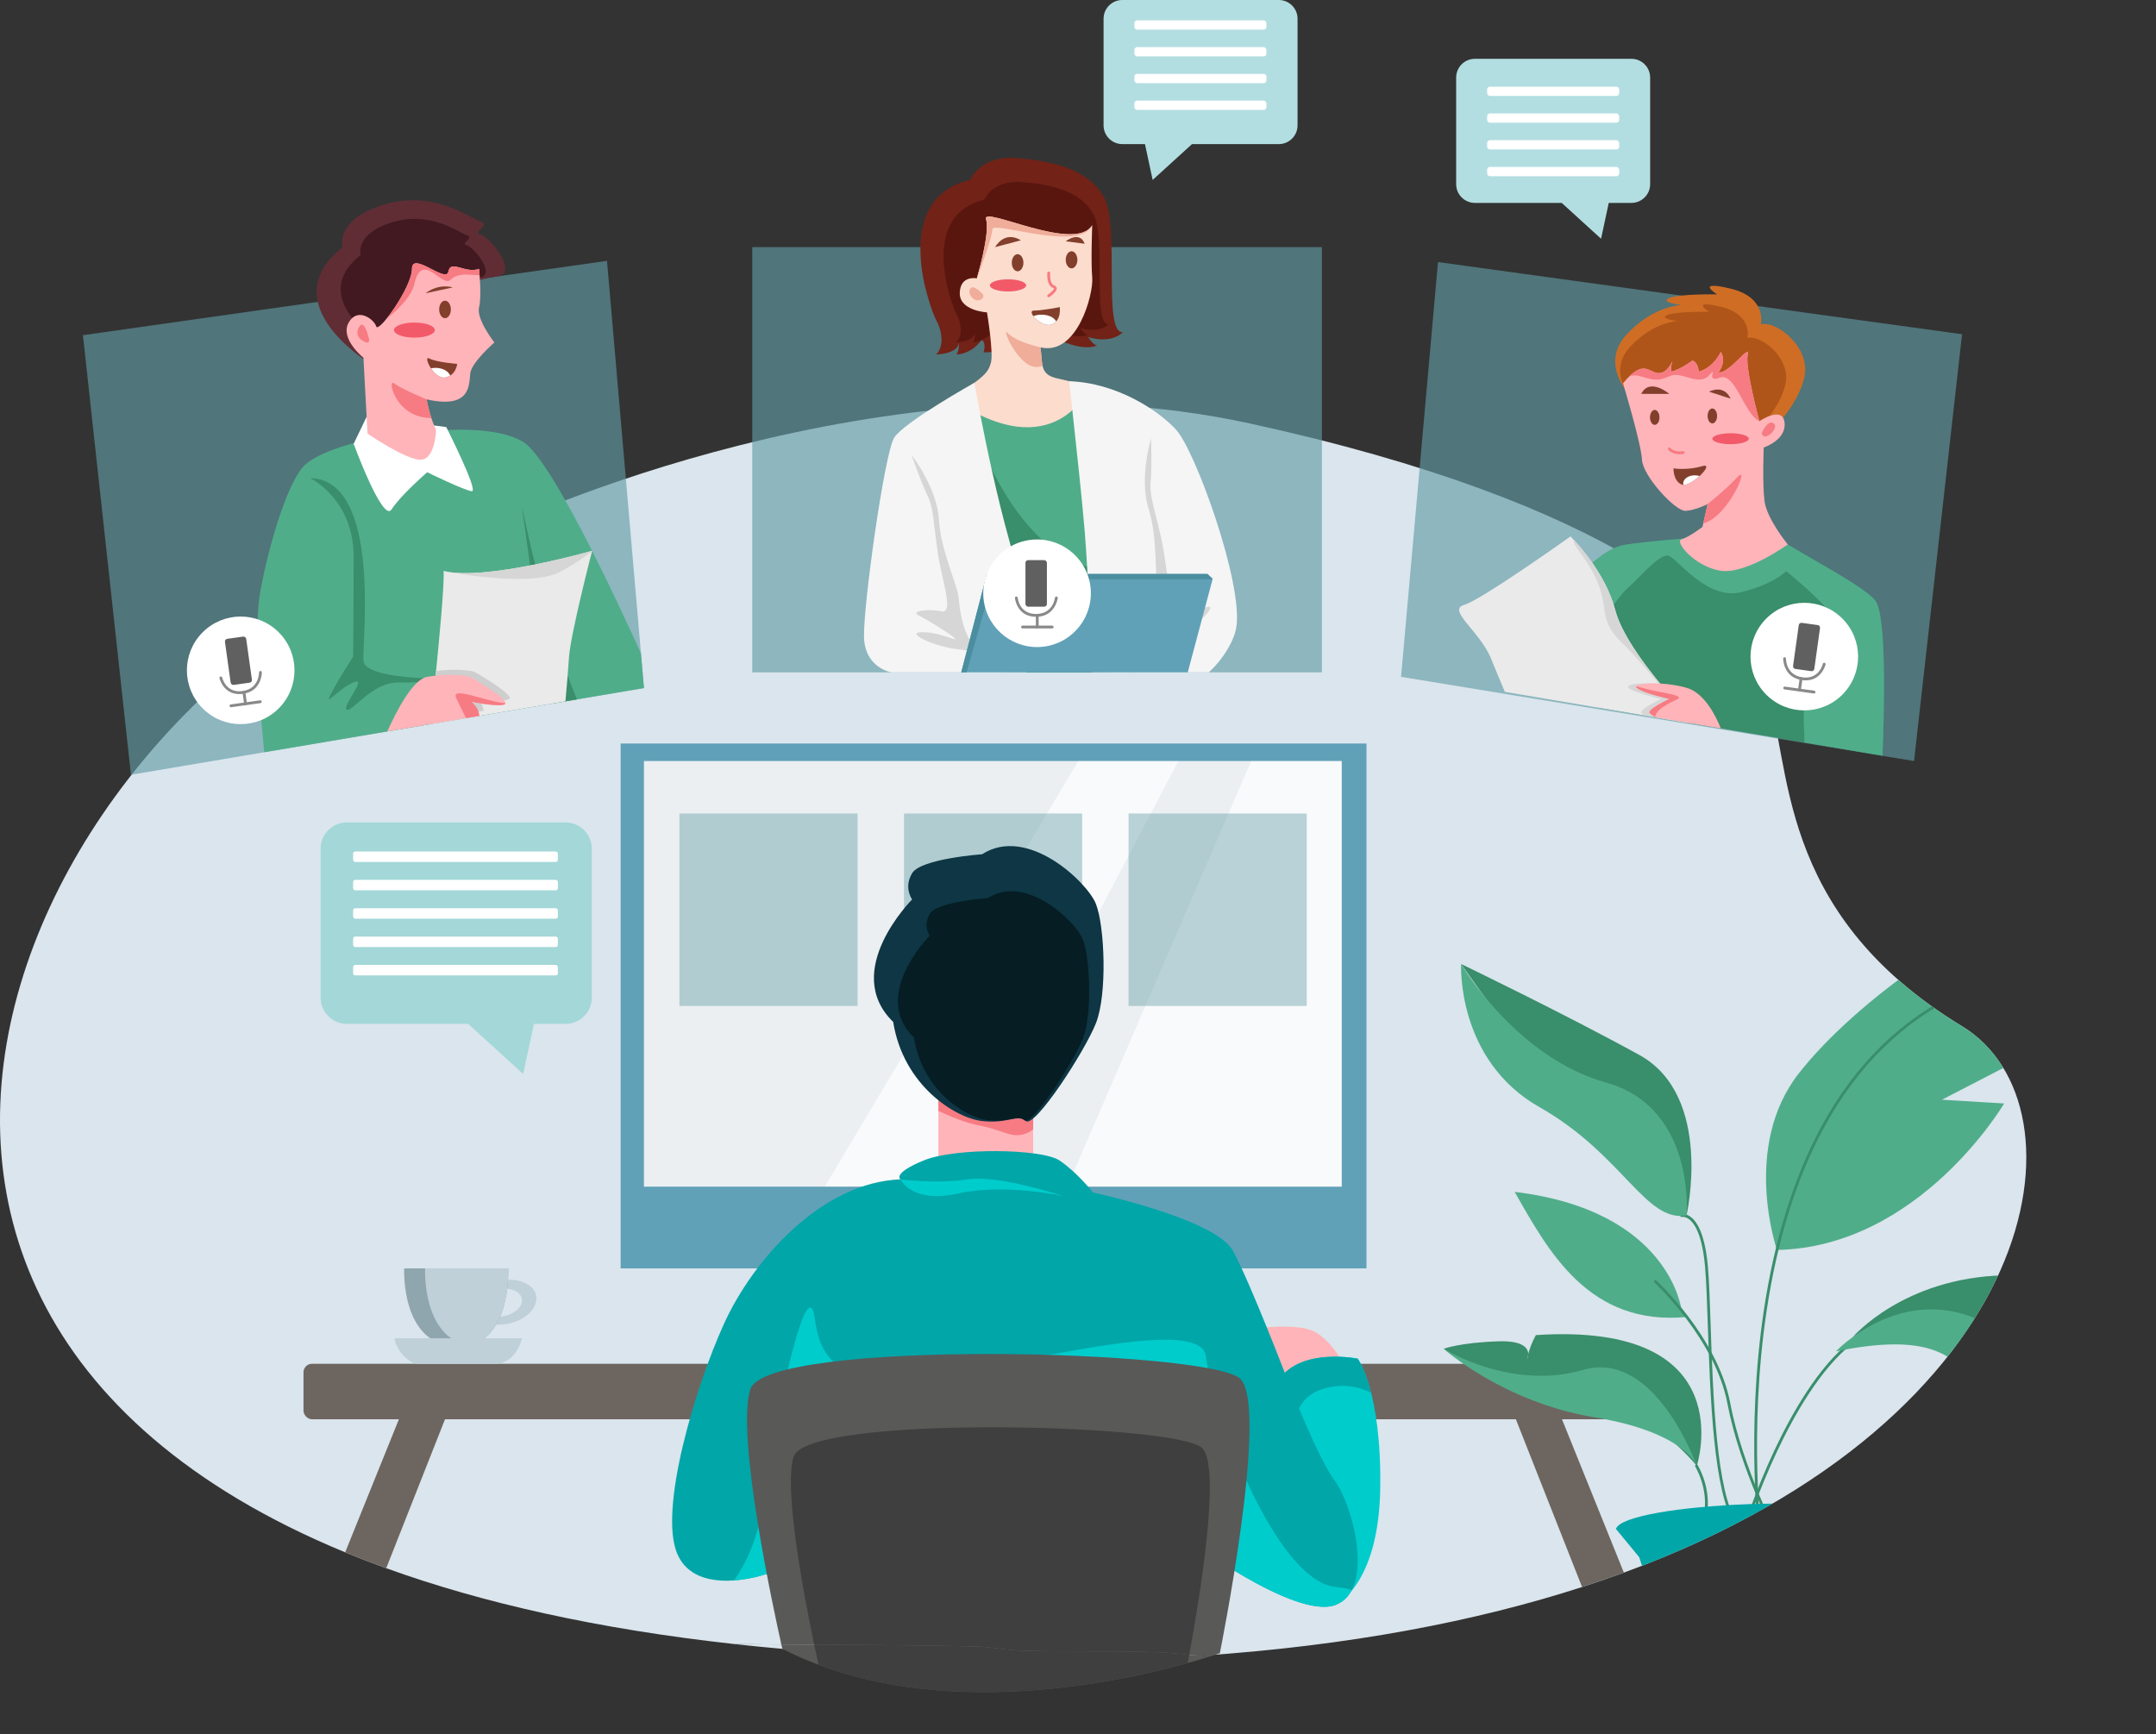 <?xml version="1.0" encoding="UTF-8"?>
<svg id="_02" data-name="02" xmlns="http://www.w3.org/2000/svg" xmlns:xlink="http://www.w3.org/1999/xlink" viewBox="0 0 3057.44 2459.94">
  <rect x="0" y="0" width="3057.44" height="2459.94" fill="#333333" stroke="none"/>
  <defs>
    <style>
      .cls-1 {
        fill: #00a6a8;
      }

      .cls-1, .cls-2, .cls-3, .cls-4, .cls-5, .cls-6, .cls-7, .cls-8, .cls-9, .cls-10, .cls-11, .cls-12, .cls-13, .cls-14, .cls-15, .cls-16, .cls-17, .cls-18, .cls-19, .cls-20, .cls-21, .cls-22, .cls-23, .cls-24, .cls-25, .cls-26, .cls-27, .cls-28, .cls-29, .cls-30, .cls-31, .cls-32, .cls-33, .cls-34, .cls-35, .cls-36, .cls-37, .cls-38 {
        stroke-width: 0px;
      }

      .cls-39 {
        clip-path: url(#clippath-20);
      }

      .cls-2 {
        fill: #3f3f3f;
      }

      .cls-3 {
        fill: #60a1b8;
      }

      .cls-40 {
        clip-path: url(#clippath-11);
      }

      .cls-41 {
        clip-path: url(#clippath-16);
      }

      .cls-4 {
        fill: #50ad8a;
      }

      .cls-5 {
        fill: #606060;
      }

      .cls-6 {
        fill: #602d35;
      }

      .cls-7 {
        fill: #421921;
      }

      .cls-8 {
        fill: #898989;
      }

      .cls-9 {
        fill: #722217;
      }

      .cls-10 {
        fill: #d06d24;
      }

      .cls-42 {
        clip-path: url(#clippath-2);
      }

      .cls-43 {
        clip-path: url(#clippath-13);
      }

      .cls-44 {
        clip-path: url(#clippath-25);
      }

      .cls-45 {
        clip-path: url(#clippath-15);
      }

      .cls-46 {
        clip-path: url(#clippath-6);
      }

      .cls-11 {
        fill: #f25a69;
      }

      .cls-12 {
        fill: #ffb4b9;
      }

      .cls-47 {
        opacity: .63;
      }

      .cls-13 {
        fill: #f5f5f5;
      }

      .cls-14 {
        fill: #fcdccd;
      }

      .cls-15 {
        fill: #595958;
      }

      .cls-16 {
        fill: #4b8ea0;
      }

      .cls-17 {
        fill: none;
      }

      .cls-18 {
        fill: #0cc;
      }

      .cls-48 {
        clip-path: url(#clippath-7);
      }

      .cls-49 {
        clip-path: url(#clippath-21);
      }

      .cls-50 {
        clip-path: url(#clippath-1);
      }

      .cls-51 {
        clip-path: url(#clippath-4);
      }

      .cls-19 {
        fill: #a3d7d8;
      }

      .cls-20 {
        fill: #fff;
      }

      .cls-52 {
        clip-path: url(#clippath-24);
      }

      .cls-21 {
        fill: #bfd0d8;
      }

      .cls-53 {
        clip-path: url(#clippath-22);
      }

      .cls-54 {
        clip-path: url(#clippath-9);
      }

      .cls-22 {
        fill: #823f2c;
      }

      .cls-23 {
        fill: #6d6660;
      }

      .cls-24 {
        fill: #59160f;
      }

      .cls-25 {
        fill: #90a6af;
      }

      .cls-26 {
        fill: #609ca4;
      }

      .cls-55 {
        clip-path: url(#clippath-19);
      }

      .cls-56 {
        clip-path: url(#clippath-3);
      }

      .cls-27 {
        fill: #051d23;
      }

      .cls-28 {
        fill: #0e3644;
      }

      .cls-29 {
        fill: #f77b82;
      }

      .cls-57 {
        clip-path: url(#clippath-8);
      }

      .cls-30 {
        fill: #b3dee1;
      }

      .cls-58 {
        opacity: .42;
      }

      .cls-31 {
        fill: #d6d6d6;
      }

      .cls-59 {
        opacity: .67;
      }

      .cls-60 {
        clip-path: url(#clippath-18);
      }

      .cls-61 {
        clip-path: url(#clippath-17);
      }

      .cls-32 {
        fill: #efad9a;
      }

      .cls-62 {
        clip-path: url(#clippath-5);
      }

      .cls-33 {
        fill: #398e6b;
      }

      .cls-63 {
        clip-path: url(#clippath-10);
      }

      .cls-34 {
        fill: #ebeff2;
      }

      .cls-64 {
        clip-path: url(#clippath-23);
      }

      .cls-35 {
        fill: #eaeaea;
      }

      .cls-36 {
        fill: #cecece;
      }

      .cls-37 {
        fill: #dae5ed;
      }

      .cls-38 {
        fill: #af5519;
      }
    </style>
    <clipPath id="clippath-1">
      <path class="cls-17" d="m2669.58,1071.83l-229.27-38.75-45.43-7.67-47.75-8.09h-.02l-81.25-13.73-49.03-163.18s18.9-22.75,41.38-41.88c14.33-12.2,30.13-22.91,43.41-25.33,34.12-6.2,126.66-12.41,126.66-12.41,0,0,68.76-23.78,81.17-7.24,12.41,16.54,129.24,72.38,149.92,98.23,16.81,21.01,12.43,166.43,10.22,220.05Z"/>
    </clipPath>
    <clipPath id="clippath-2">
      <path class="cls-17" d="m2301.62,543.66s25.85,85.49,26.88,108.4,47.56,73.58,62.04,72.54c14.48-1.03,31.02-9.66,31.02-9.66l-7.24,32.41s-19.04,14.48-29.68,17.58c-10.64,3.1,18.31,38.26,54.5,44.46,36.19,6.2,96.16-37.22,96.16-37.22,0,0-29.98-36.19-33.09-62.04-3.1-25.85-1.03-75.48-1.03-75.48,0,0,32.19-10.34,29.54-35.15-2.65-24.81-35.74-2.07-35.74-2.07,0,0-20.68-76.51-16.54-94.09,4.14-17.58-25.85,26.88-41.36,24.81,12.41-17.58,3.1-28.94,3.1-28.94,0,0-9.31,21.7-31.02,27.9-2.07-15.51-9.31-15.51-9.31-15.51,0,0-16.54,12.41-29.98,15.51-1.03-7.24,2.07-15.51,2.07-15.51,0,0-7.24,18.61-20.68,17.58-13.44-1.03-20.68-20.68-49.63,14.48Z"/>
    </clipPath>
    <clipPath id="clippath-3">
      <path class="cls-17" d="m2373.19,664.31s19.89,3.11,40.39-3.11c20.51-6.21-16.16,31.07-28.59,26.1-12.43-4.97-11.81-22.99-11.81-22.99Z"/>
    </clipPath>
    <clipPath id="clippath-4">
      <path class="cls-17" d="m2394.89,1025.41l-47.75-8.1h-.03l-15.13-2.56-66.11-11.17-131.81-22.29c-7.09-16.76-14.24-33.89-19.58-47.14-15.51-38.59-63.06-68.93-38.25-76.18,24.81-7.23,150.95-97.18,150.95-97.18,0,0,15.11,14.78,31.03,37.73,12.64,18.2,25.8,41.53,32.34,66.69,8.51,32.7,39.09,74.54,63.54,104.23.3.36.59.73.89,1.07,17.67,21.35,31.94,36.13,31.94,36.13l7.97,18.76Z"/>
    </clipPath>
    <clipPath id="clippath-5">
      <path class="cls-17" d="m2440.32,1033.08l-45.43-7.67-47.75-8.09h-.02c-3.18-2.25-5.79-4.14-7.24-5.27-6.62-5.17,27.4-20.68,27.4-20.68,0,0-37.74-8.27-46.01-15.55-5.27-4.63,11.27-7.55,32.82-6.37,12.24.64,26.14,2.63,38.52,6.37,24.71,7.47,40.74,39.91,47.71,57.26Z"/>
    </clipPath>
    <clipPath id="clippath-6">
      <rect class="cls-17" x="913.18" y="1079.39" width="989.48" height="603.7"/>
    </clipPath>
    <clipPath id="clippath-7">
      <path class="cls-17" d="m1893.21,2276.57s62.04-26.88,64.11-165.43c2.07-138.55-31.93-184.04-31.93-184.04,0,0-100.42-20.68-121.09,49.63-20.68,70.31,88.92,299.85,88.92,299.85Z"/>
    </clipPath>
    <clipPath id="clippath-8">
      <polygon class="cls-17" points="1330.74 1532.12 1330.74 1645.86 1465.15 1645.86 1465.15 1554.87 1330.74 1532.12"/>
    </clipPath>
    <clipPath id="clippath-9">
      <path class="cls-17" d="m1276.97,1672.74s-12.41-8.27,33.09-26.88c45.49-18.61,167.5-16.54,192.32,0,24.81,16.54,47.56,45.49,47.56,45.49,0,0,173.7,37.22,198.52,82.72,24.81,45.49,78.58,186.11,78.58,186.11,0,0,41.36,107.53,66.17,140.62,24.81,33.09,57.9,155.09,0,175.77-57.9,20.68-215.06-97.19-215.06-97.19l-593.49,53.77s-97.19,33.09-124.07-28.95c-26.88-62.04,24.81-235.74,66.17-326.73,41.36-90.99,138.55-200.59,250.22-204.72Z"/>
    </clipPath>
    <clipPath id="clippath-10">
      <path class="cls-17" d="m1109.47,2338.61s-68.24-295.71-45.49-368.09c22.75-72.38,654.06-56.25,695.12-14.69,41.06,41.57-29.25,388.98-29.25,388.98,0,0-357.75,128.21-620.37-6.2Z"/>
    </clipPath>
    <clipPath id="clippath-11">
      <path class="cls-17" d="m573.19,1798.99h147.51s5.51,113.63-73.76,110.87c-79.27-2.76-73.76-110.87-73.76-110.87Z"/>
    </clipPath>
    <clipPath id="clippath-13">
      <path class="cls-17" d="m913.19,975.9l-111.34,18.82-122.23,20.66-67.85,11.48-62.53,10.57-174.49,29.51c-4.12-40.9-15.98-171.66-5.6-228.24,12.39-67.56,39.99-159.93,64.81-180.65,24.81-20.74,81.43-33.05,81.43-33.05,0,0,162.58-35.84,226,1.39,22.15,13.01,61,81.06,98.31,154.87v.02c25.87,51.16,50.97,105.09,69.23,145.31l4.26,49.32Z"/>
    </clipPath>
    <clipPath id="clippath-15">
      <path class="cls-17" d="m679.35,381.33s4.14,38.26,0,54.8c-4.14,16.54,21.71,49.63,21.71,49.63,0,0-32.05,27.92-34.12,43.43-2.07,15.51,2.07,51.7-62.04,37.22,5.17,26.88,13.44,43.43,13.44,43.43,0,0-1.03,43.09-22.75,42.22-21.71-.86-74.44-37.05-74.44-37.05l-5.76-107.53s-33.53-26.88-21.12-49.63c12.41-22.75,36.19-5.17,39.29,5.17,3.1,10.34,50.66-55.83,50.66-81.68s48.6,21.37,51.7,3.79c3.1-17.58,23.78,3.45,43.43-3.79Z"/>
    </clipPath>
    <clipPath id="clippath-16">
      <path class="cls-17" d="m648.33,516.09s-28.95-2.07-39.29-7.58c-10.34-5.51,6.17,29.64,22.04,26.88,15.87-2.76,17.25-19.3,17.25-19.3Z"/>
    </clipPath>
    <clipPath id="clippath-17">
      <path class="cls-17" d="m839.69,781.25v.02c-.48,1.82-30.77,119.01-32.82,151.16-1.14,17.68-3.29,42.97-5.02,62.29l-122.23,20.66-67.85,11.48,3.47-44.38s1.01-9.51,2.5-24.13c4.36-43.24,12.84-131.08,11.29-148.6,57.9,15.16,210.66-28.5,210.66-28.5Z"/>
    </clipPath>
    <clipPath id="clippath-18">
      <path class="cls-17" d="m716.57,998.21c-5.4,5.77-46.26-2.5-48.18-2.9.89.7,10.82,8.44,11.23,20.06l-67.85,11.48-62.53,10.57c14.31-31.85,36.75-74.01,56.58-77.42,4.12-.7,8.09-1.24,11.93-1.65,26.24-2.83,45.49.45,48.51,1.65,3.43,1.39,55.83,32.32,50.31,38.22Z"/>
    </clipPath>
    <clipPath id="clippath-19">
      <polygon class="cls-17" points="1573.2 953.63 1425.61 953.63 1377.53 582.42 1375.55 567.09 1386.07 566.41 1518.05 557.91 1525.02 557.46 1527.21 575.43 1573.2 953.63"/>
    </clipPath>
    <clipPath id="clippath-20">
      <path class="cls-17" d="m1548.9,319.3s-2.07,51.7,0,74.44c2.07,22.75-21.02,111.32-73.41,98.91,3.45,24.13-1.38,38.6,24.13,44.12,25.5,5.51,45.49,12.41,45.49,12.41,0,0-48.94,116.49-195.76,15.85,47.56-31.02,51.7-36.53,55.83-50.32,4.14-13.79-5.51-71.69-5.51-71.69,0,0-39.29-2.07-38.6-27.57.69-25.5,24.13-20.68,24.13-20.68,0,0,19.3-63.9,13.1-83.89-6.2-19.99,126.83,48.74,150.61,8.41Z"/>
    </clipPath>
    <clipPath id="clippath-21">
      <path class="cls-17" d="m1502.87,435.57s-24.2,4.91-36.48,4.91,11.26,25.38,25.27,19.65c14.02-5.73,11.21-24.56,11.21-24.56Z"/>
    </clipPath>
    <clipPath id="clippath-22">
      <path class="cls-17" d="m1455.58,953.63h-191.7s-37.22-6.27-38.61-49.59c-1.39-43.3,28.95-261.11,42.74-283.18,13.77-22.04,113.84-77.96,113.84-77.96,0,0,1.47,8.73,4.22,23.51,1.18,6.43,2.61,14.02,4.24,22.52,8.6,44.34,23.14,113.92,41.07,178.07,21.18,75.81,24.17,150.9,24.19,186.63Z"/>
    </clipPath>
    <clipPath id="clippath-23">
      <path class="cls-17" d="m1753.28,889.33c-2.93,18.76-17.81,44.74-39.13,64.3h-165.47c-1.26-32.63-5.79-144.4-10.46-200.42-3.64-43.8-12.18-123-17.52-171.37v-.02c-1.01-9.26-1.92-17.37-2.65-23.9-1.22-10.79-1.94-17.23-1.94-17.23h.04c67.58,2.23,126.82,41.59,151.66,68.78,27.77,30.42,95.12,218,85.47,279.86Z"/>
    </clipPath>
    <clipPath id="clippath-24">
      <polygon class="cls-17" points="1363.13 953.63 1399.45 814.06 1712.33 814.06 1719.68 821.15 1684.35 953.63 1363.13 953.63"/>
    </clipPath>
    <clipPath id="clippath-25">
      <path class="cls-17" d="m2302.84,2230.52c-19.21,7.05-38.96,13.88-59.29,20.43-271.06,87.66-641.59,131.31-1134.08,87.66-225.61-20-411.24-59.87-561.77-114.36-20.02-7.24-39.44-14.76-58.21-22.5C-403.53,1833.21,80.4,907.72,711.87,747.17c0,0,544.13-259.03,1060.09-146.64,515.94,112.39,694.57,277.97,732.45,378.2,37.88,100.23,9.39,313.66,278.01,476.84,184.06,111.81,120,554.96-479.59,774.95Z"/>
    </clipPath>
  </defs>
  <g>
    <path class="cls-37" d="m1451.21,2341.18c-23,0-47-6-70-6-112.81-2.55-226.04-2.26-339.15-3.27,22.06,2.43,44.52,4.67,67.4,6.69,221.19,19.61,417.75,21.59,591.78,9.9-23.34-2.11-46.69-5.33-70.03-5.33-60-2-120,0-180-2Z"/>
    <path class="cls-37" d="m2302.84,2230.52c599.59-219.98,663.65-663.14,479.59-774.95-268.62-163.18-240.13-376.61-278.01-476.84-37.88-100.23-216.51-265.81-732.45-378.2-515.96-112.39-1060.09,146.64-1060.09,146.64C80.4,907.72-403.53,1833.21,489.49,2201.75c18.78,7.73,38.19,15.26,58.21,22.5,135.26,48.96,298.88,86.12,494.36,107.66,113.11,1,226.33.72,339.15,3.27,23,0,47,6,70,6,60,2,120,0,180,2,23.34,0,46.69,3.22,70.03,5.33,213.46-14.34,392.98-49.27,542.31-97.56,20.33-6.56,40.08-13.38,59.29-20.43Z"/>
  </g>
  <g class="cls-47">
    <polygon class="cls-26" points="1986.84 959.99 2134.06 984.15 2265.87 1005.79 2347.11 1019.12 2347.14 1019.12 2394.88 1026.97 2440.32 1034.42 2669.58 1072.05 2714.33 1079.4 2782.43 474.06 2039.22 371.68 1986.84 959.99"/>
  </g>
  <g>
    <path class="cls-33" d="m2509.45,753.56c-12.41-16.54-81.17,7.24-81.17,7.24,0,0-92.54,6.2-126.66,12.41-13.28,2.42-29.07,13.13-43.41,25.33-22.48,19.13-41.38,41.88-41.38,41.88l49.03,163.18,81.25,13.73h.02l47.75,8.09,45.43,7.67,229.27,38.75c2.21-53.62,6.6-199.04-10.22-220.05-20.68-25.85-137.52-81.68-149.92-98.23Z"/>
    <g class="cls-50">
      <path class="cls-4" d="m2607.68,718.25c-8.8-2.2-160.82,0-160.82,0l-221.96,19.8-45.5,56.1,52.63,146.29c6.6-3.3,54.68-87.74,76.46-106.69,19.92-17.34,46.17-50.6,58.78-45.1,12.61,5.5,54.51,62.99,101.81,51.29,47.3-11.7,63.9-29.95,63.9-29.95,0,0,53.8,43.55,68.1,66.65-24.2,28.6-16.08,35.12-34.44,85.76-18.36,50.64-.13,85.45-12.54,116.99s129.48,43.64,129.48,39.24,56.54-268.46,56.54-268.46c0,0-123.64-129.72-132.44-131.92Z"/>
    </g>
    <path class="cls-10" d="m2497.04,459.91s9.31-38.03-42.91-50.55c-52.21-12.52-19.13,8.16-19.13,8.16,0,0-52.73-1.03-67.72,5.17-14.99,6.2,17.36,9.93,17.36,9.93,0,0-39.59.41-77.85,41.76-38.26,41.36,3.1,84.27,3.1,84.27l198.52,55.83s40.6-36.71,50.29-79.1c9.68-42.39-38.91-80.65-61.66-75.48Z"/>
    <path class="cls-38" d="m2477.98,479.29s8.13-33.24-37.51-44.18c-45.64-10.95-16.72,7.13-16.72,7.13,0,0-46.09-.9-59.2,4.52-13.1,5.42,15.18,8.68,15.18,8.68,0,0-34.61.35-68.05,36.51-33.44,36.15,2.71,73.66,2.71,73.66l173.53,48.8s35.49-32.08,43.96-69.14-34.01-70.5-53.9-65.98Z"/>
    <path class="cls-12" d="m2501.17,634.65s32.19-10.34,29.54-35.15c-2.65-24.81-35.74-2.07-35.74-2.07,0,0-20.68-76.51-16.54-94.09s-25.85,26.88-41.36,24.81c12.41-17.58,3.1-28.94,3.1-28.94,0,0-9.31,21.7-31.02,27.9-2.07-15.51-9.31-15.51-9.31-15.51,0,0-16.54,12.41-29.98,15.51-1.03-7.24,2.07-15.51,2.07-15.51,0,0-7.24,18.61-20.68,17.58-13.44-1.03-20.68-20.68-49.63,14.48,0,0,25.85,85.49,26.88,108.4,1.03,22.91,47.56,73.58,62.04,72.54,14.48-1.03,31.02-9.66,31.02-9.66l-7.24,32.41s-19.04,14.48-29.68,17.58c-10.64,3.1,18.31,38.26,54.5,44.46,36.19,6.2,96.16-37.22,96.16-37.22,0,0-29.98-36.19-33.09-62.04-3.1-25.85-1.03-75.48-1.03-75.48Z"/>
    <g class="cls-42">
      <g>
        <path class="cls-29" d="m2339.88,480.12l-54.48,29.8,7.7,43.46s8.25-27.61,34.37-19.36c26.12,8.25,28.32,3.52,43.17-1.54,14.85-5.06,38.87,15.51,52.98,0,14.11-15.51-6.71,11.44,15.25,3.19,21.96-8.25,34.13,50.94,56.09,61.77,17.57-34.93,0-123.36,0-123.36l-155.09,6.05Z"/>
        <path class="cls-29" d="m2515.29,600.53c-8.8-6.08-17.05,13.96-17.05,13.96,3.3,13.93,25.85-7.88,17.05-13.96Z"/>
        <path class="cls-29" d="m2464.14,676.43c-19.25,20.32-42.58,38.52-42.58,38.52,0,0-54.22,27.51-14.62,28.61,39.6,1.1,76.45-87.45,57.2-67.13Z"/>
      </g>
    </g>
    <path class="cls-29" d="m2386.63,639.91c-12.48,1.85-17.56-4.16-17.79-4.44-.68-.86-1.93-1-2.8-.33-.87.68-1.02,1.94-.34,2.81.23.29,5.1,6.31,16.35,6.31,1.59,0,3.31-.12,5.16-.39,1.09-.16,1.85-1.18,1.69-2.27-.16-1.09-1.17-1.85-2.27-1.69Z"/>
    <path class="cls-22" d="m2413.58,661.21c-20.51,6.21-40.39,3.11-40.39,3.11,0,0-.62,18.02,11.81,22.99,12.43,4.97,49.09-32.31,28.59-26.1Z"/>
    <g class="cls-56">
      <path class="cls-20" d="m2403.31,674.14c-9.05,0-16.39,5.2-16.39,11.61s7.34,11.61,16.39,11.61,16.39-5.2,16.39-11.61-7.34-11.61-16.39-11.61Z"/>
    </g>
    <ellipse class="cls-11" cx="2454.13" cy="622.25" rx="25.85" ry="7.75"/>
    <path class="cls-22" d="m2327.47,558.66h39.81s-27.92-23.78-39.81,0Z"/>
    <path class="cls-22" d="m2423.63,555.56l30.5,9.82c-9.82-21.2-30.5-9.82-30.5-9.82Z"/>
    <ellipse class="cls-22" cx="2346.6" cy="592" rx="6.72" ry="10.6"/>
    <path class="cls-22" d="m2428.28,579.34c-3.71,0-6.72,4.75-6.72,10.6s3.01,10.6,6.72,10.6,6.72-4.74,6.72-10.6-3.01-10.6-6.72-10.6Z"/>
    <path class="cls-35" d="m2354.98,970.52c-.3-.35-.59-.71-.89-1.07-24.45-29.68-55.02-71.52-63.54-104.23-6.53-25.16-19.7-48.49-32.34-66.69-15.92-22.95-31.03-37.73-31.03-37.73,0,0-126.14,89.95-150.95,97.18-24.81,7.24,22.74,37.59,38.24,76.18,5.35,13.25,12.49,30.38,19.58,47.14l131.81,22.29,66.11,11.17,15.13,2.56h.03l47.75,8.1-7.97-18.76s-14.27-14.78-31.94-36.13Z"/>
    <g class="cls-51">
      <path class="cls-31" d="m2216.84,736.68s14.09,23.92,15.2,32.17c1.11,8.25,23.39,28.87,35.76,62.7,12.37,33.82-.12,48.96,33.82,81.67,33.94,32.71,96.32,114.26,98.32,114.58,2,.33-154.42-302.26-154.42-302.26l-28.69,11.14Z"/>
    </g>
    <path class="cls-31" d="m2354.98,970.52c-4.26-.51-8.43-.86-12.44-1.07-21.55-1.17-38.1,1.73-32.82,6.37,8.27,7.28,46,15.56,46,15.56,0,0-34,15.51-27.39,20.67.84.68,2.11,1.6,3.65,2.71l15.13,2.56h.03l47.75,8.1-7.97-18.76s-14.27-14.78-31.94-36.13Z"/>
    <path class="cls-12" d="m2392.61,975.82c-12.39-3.74-26.28-5.73-38.52-6.37-21.55-1.18-38.09,1.74-32.82,6.37,8.27,7.28,46.01,15.55,46.01,15.55,0,0-34.02,15.51-27.4,20.68,1.45,1.14,4.05,3.02,7.24,5.27h.02l47.75,8.09,45.43,7.67c-6.97-17.35-23-49.8-47.71-57.26Z"/>
    <g class="cls-62">
      <path class="cls-29" d="m2355.24,981.62c-23.1-4.19-43.72-11.05-43.72-11.05l-14.85,43.29,74.25,33.82s-24.75-16.5-23.8-30.37c.95-13.87,30.4-24.08,33.18-26.55s-1.95-4.95-25.05-9.14Z"/>
    </g>
  </g>
  <g>
    <path class="cls-23" d="m489.49,2201.75c18.78,7.73,38.19,15.26,58.21,22.5l93.59-237.19h-65.14l-86.67,214.69Z"/>
    <path class="cls-23" d="m2139.43,1987.06l104.12,263.89c20.33-6.56,40.08-13.38,59.29-20.43l-98.27-243.45h-65.14Z"/>
    <rect class="cls-23" x="430.39" y="1934.33" width="1910.65" height="78.67" rx="12" ry="12"/>
  </g>
  <g>
    <rect class="cls-3" x="880.14" y="1054.58" width="1057.68" height="744.41"/>
    <rect class="cls-34" x="913.18" y="1079.39" width="989.48" height="603.7"/>
    <g class="cls-46">
      <g class="cls-59">
        <polygon class="cls-20" points="1143.07 1727.65 1330.74 1727.65 1690.33 1042.74 1556.69 1033.08 1143.07 1727.65"/>
      </g>
      <g class="cls-59">
        <polygon class="cls-20" points="1498.02 1719.2 1937.82 1710.95 1937.82 1044.39 1794.27 1033.08 1498.02 1719.2"/>
      </g>
    </g>
    <g class="cls-58">
      <rect class="cls-26" x="963.5" y="1153.83" width="252.66" height="272.95"/>
    </g>
    <g class="cls-58">
      <rect class="cls-26" x="1281.96" y="1153.83" width="252.66" height="272.95"/>
    </g>
    <g class="cls-58">
      <rect class="cls-26" x="1600.41" y="1153.83" width="252.66" height="272.95"/>
    </g>
  </g>
  <g>
    <path class="cls-12" d="m1866.33,1889.87c-31.02-18.61-124.07,0-124.07,0l24.81,97.19,148.89-31.23s-18.61-47.35-49.63-65.96Z"/>
    <path class="cls-18" d="m1804.29,1976.72c-20.68,70.31,88.92,299.85,88.92,299.85,0,0,62.04-26.88,64.11-165.43s-31.93-184.04-31.93-184.04c0,0-100.42-20.68-121.09,49.63Z"/>
    <g class="cls-48">
      <path class="cls-1" d="m1793.72,1890.79l-38.5,82.88,25.5,153.52,108.69,177.18s6.6-89.1-30.8-179.29c-37.4-90.2-32.1-148.49,31.25-158.39,63.35-9.9,102.95,51.7,102.95,51.7l-25.3-127.59h-173.79Z"/>
    </g>
    <polygon class="cls-12" points="1330.74 1645.86 1465.15 1645.86 1465.15 1554.87 1330.74 1532.12 1330.74 1645.86"/>
    <g class="cls-57">
      <path class="cls-29" d="m1431.29,1512.14c-8.25-1.65-127.27-10.51-127.27-10.51l-1.97,59.18s48.4,28.05,86.35,35.47c37.95,7.42,46.26,19.68,68.54,10.61,22.27-9.07,25.89-45.58,25.89-45.58,0,0-43.28-47.52-51.53-49.17Z"/>
    </g>
    <path class="cls-28" d="m1392.77,1211.6s-86.85,6.2-99.26,26.88c-12.41,20.68,0,37.22,0,37.22,0,0-101.33,101.33-26.88,173.7,14.48,90.99,88.92,136.48,126.14,140.62,37.22,4.14,49.63-10.34,62.04,0,12.41,10.34,82.72-97.19,99.26-138.55,16.54-41.36,12.41-138.55,0-169.57-12.41-31.02-97.19-111.67-161.3-70.31Z"/>
    <path class="cls-27" d="m1401.17,1273.72s-72.32,5.17-82.65,22.38c-10.33,17.22,0,30.99,0,30.99,0,0-84.37,84.37-22.38,144.64,12.05,75.76,74.04,113.64,105.03,117.09,30.99,3.44,41.32-8.61,51.66,0,10.33,8.61,68.88-80.93,82.65-115.37,13.77-34.44,10.33-115.37,0-141.19-10.33-25.83-80.93-92.98-134.31-58.54Z"/>
    <path class="cls-1" d="m1827.04,1960.18s-53.77-140.62-78.58-186.11c-24.81-45.49-198.52-82.72-198.52-82.72,0,0-22.75-28.95-47.56-45.49-24.81-16.54-146.82-18.61-192.32,0-45.49,18.61-33.09,26.88-33.09,26.88-111.67,4.14-208.86,113.73-250.22,204.72-41.36,90.99-93.06,264.69-66.17,326.73,26.88,62.04,124.07,28.95,124.07,28.95l593.49-53.77s157.16,117.87,215.06,97.19c57.9-20.68,24.81-142.69,0-175.77-24.81-33.09-66.17-140.62-66.17-140.62Z"/>
    <g class="cls-54">
      <g>
        <path class="cls-18" d="m1894.92,2250.95c-87.45-7.77-177.18-257.4-184.65-326.69s-331.77,33.23-452.22,31.58c-120.44-1.65-94.04-99.69-108.89-101.38-14.85-1.69-47.85,143.59-64.35,264.56-16.5,120.97-74.25,152.92-79.2,157.56l11.55,49.2s237.59-37.35,256.23-37.35,402.09,37.35,402.09,37.35h240.48s66.41-67.05-21.04-74.82Z"/>
        <path class="cls-18" d="m1371.89,1672.74c-44.55,6.86-94.92,0-94.92,0,0,0,15.73,34.91,81.72,20.06,66-14.85,149.13,3.68,149.13,3.68,0,0-91.38-30.6-135.93-23.74Z"/>
      </g>
    </g>
  </g>
  <g>
    <path class="cls-15" d="m1631.21,2343.18c-60-2-120,0-180-2-23,0-47-6-70-6-90.88-2.05-182.02-2.26-273.15-2.79.91,4.04,1.41,6.22,1.41,6.22,232.13,118.8,538.56,32.44,606.6,10.78-2.29-.05-4.58-.11-6.86-.21-26-2-52-6-78-6Z"/>
    <path class="cls-15" d="m1759.09,1955.84c-41.06-41.57-672.37-57.69-695.12,14.69-20.79,66.16,34.44,318.91,44.08,361.87,91.13.53,182.28.74,273.15,2.79,23,0,47,6,70,6,60,2,120,0,180,2,26,0,52,4,78,6,2.28.1,4.56.16,6.86.21,8.94-2.85,13.77-4.58,13.77-4.58,0,0,70.31-347.41,29.25-388.98Z"/>
  </g>
  <g class="cls-63">
    <g>
      <path class="cls-2" d="m1451.21,2341.18c-23,0-47-6-70-6-75.4-1.7-150.99-2.14-226.6-2.54,5.13,24.54,8.77,40.32,8.77,40.32,218.93,112.05,517.17,5.17,517.17,5.17,0,0,2.4-11.86,5.94-31.06-18.43-1.88-36.85-3.89-55.28-3.89-60-2-120,0-180-2Z"/>
      <path class="cls-2" d="m1704.93,2053.87c-34.23-34.65-560.51-48.09-579.48,12.24-14.17,45.07,14,194.05,29.15,266.53,75.61.4,151.2.83,226.6,2.54,23,0,47,6,70,6,60,2,120,0,180,2,18.43,0,36.85,2.01,55.28,3.89,13.97-75.7,45.74-265.56,18.44-293.2Z"/>
    </g>
  </g>
  <g>
    <path class="cls-21" d="m708.2,1816.75c-25.13,5.39-42.58,23.33-38.99,40.08,3.59,16.75,26.87,25.96,52,20.57,25.13-5.39,42.58-23.33,38.99-40.08-3.59-16.75-26.87-25.96-52-20.57Zm7.69,49.67c-15.52,3.33-29.9-2.36-32.12-12.71-2.22-10.35,8.57-21.44,24.09-24.76,15.52-3.33,29.9,2.36,32.12,12.71,2.22,10.35-8.57,21.43-24.09,24.76Z"/>
    <path class="cls-25" d="m573.19,1798.99s-5.51,108.12,73.76,110.87c79.27,2.76,73.76-110.87,73.76-110.87h-147.51Z"/>
    <g class="cls-40">
      <path class="cls-21" d="m602.89,1798.99s-5.51,108.12,73.76,110.87c79.27,2.76,73.76-110.87,73.76-110.87h-147.51Z"/>
    </g>
    <path class="cls-21" d="m581.28,1930.48c3.58,2.5,7.82,3.86,12.18,3.86h107.25c32.4,0,39.55-36.19,39.55-36.19h-180.86c2.76,16.56,14.42,27.13,21.87,32.33Z"/>
  </g>
  <g>
    <path class="cls-19" d="m802.13,1166.52h-310.36c-20.38,0-37.06,16.68-37.06,37.06v211.54c0,20.38,16.68,37.06,37.06,37.06h172.14l78,71.03,15.22-71.03h45c20.38,0,37.06-16.68,37.06-37.06v-211.54c0-20.38-16.68-37.06-37.06-37.06Z"/>
    <g>
      <rect class="cls-20" x="500.74" y="1207.73" width="290.38" height="14.85" rx="3" ry="3"/>
      <rect class="cls-20" x="500.74" y="1247.94" width="290.38" height="14.85" rx="3" ry="3"/>
      <rect class="cls-20" x="500.74" y="1288.16" width="290.38" height="14.85" rx="3" ry="3"/>
      <rect class="cls-20" x="500.74" y="1328.37" width="290.38" height="14.85" rx="3" ry="3"/>
      <rect class="cls-20" x="500.74" y="1368.59" width="290.38" height="14.85" rx="3" ry="3"/>
    </g>
  </g>
  <g>
    <circle class="cls-20" cx="2558.7" cy="931.29" r="76.3" transform="translate(90.9 2082.04) rotate(-45)"/>
    <g>
      <path class="cls-5" d="m2532.65,902.47h58.49c2.07,0,3.75,1.68,3.75,3.75v22.92c0,2.07-1.68,3.75-3.75,3.75h-58.49c-2.07,0-3.75-1.68-3.75-3.75v-22.92c0-2.07,1.68-3.75,3.75-3.75Z" transform="translate(1299.1 3328.24) rotate(-82.06)"/>
      <path class="cls-8" d="m2587.32,940.04c-1.07-.24-2.15.43-2.39,1.51-.21.92-5.43,22.44-29.01,19.09-23.2-3.3-23.21-25.48-23.2-26.45.02-1.1-.86-2.01-1.97-2.03-1.08-.02-2.01.86-2.03,1.97,0,.27-.11,26.67,26.64,30.47,1.91.27,3.71.4,5.42.4,22.69,0,28.01-22.32,28.06-22.56.24-1.08-.43-2.14-1.51-2.39Z"/>
      <path class="cls-8" d="m2554.37,960.42c-1.09-.15-2.1.61-2.26,1.7l-2.28,16.34c-.15,1.09.61,2.1,1.7,2.26.09.01.19.02.28.02.98,0,1.84-.72,1.98-1.72l2.28-16.34c.15-1.09-.61-2.1-1.7-2.26Z"/>
      <path class="cls-8" d="m2572.77,979.64l-41.61-5.8c-1.09-.15-2.1.61-2.26,1.7-.15,1.09.61,2.1,1.7,2.26l41.61,5.8c.09.01.19.02.28.02.98,0,1.84-.72,1.98-1.72.15-1.09-.61-2.1-1.7-2.26Z"/>
    </g>
  </g>
  <g>
    <g class="cls-47">
      <polygon class="cls-26" points="860.81 369.96 117.6 475.42 185.7 1098.88 374.74 1066.93 549.23 1037.42 611.77 1026.85 679.62 1015.38 801.85 994.72 913.19 975.9 908.93 926.58 860.81 369.96"/>
    </g>
    <path class="cls-4" d="m839.69,781.27v-.02c-37.31-73.8-76.16-141.86-98.31-154.87-63.42-37.22-226-1.39-226-1.39,0,0-56.62,12.3-81.43,33.05-24.81,20.72-52.42,113.09-64.81,180.65-10.38,56.58,1.49,187.33,5.6,228.24l174.49-29.51,62.53-10.57,67.85-11.48,122.23-20.66,111.34-18.82-4.26-49.32c-18.26-40.22-43.36-94.15-69.23-145.31Z"/>
    <g class="cls-43">
      <g>
        <path class="cls-33" d="m515.39,937.16c-2-26.41,26.21-256.85-75.7-259.05,0,0,61.81,29.15,61.81,111.65s-.76,141.89-.76,141.89c0,0-17.05,25.67-30.25,50.23-13.2,24.56,7.7-3.82,30.25-13.83,22.55-10.01-15.7,32.89-9.23,38.39,6.48,5.5,36.17-39.39,73.57-38.39,37.4.99,60.5-5.61,60.5-5.61,0,0-108.19,1.13-110.19-25.28Z"/>
        <path class="cls-33" d="m787.28,918.44c-7.7-11,19.8-57.83,8.8-71.81-11-13.98-34.1-39.28-37.4-48.08-3.3-8.8-18.7-81.4-18.7-81.4l33,240.07,12.1,59.12s42.77-6.28,37.4-15.24c-5.37-8.96-27.5-71.66-35.2-82.66Z"/>
      </g>
    </g>
    <path class="cls-20" d="m519.88,591.24l-18.37,38.24s41.36,112.7,53.77,93.06c12.41-19.65,50.55-52.73,50.55-52.73,0,0,52.85,25.85,63.19,26.88,10.34,1.03-36.19-90.99-36.19-90.99l-112.94-14.46Z"/>
    <path class="cls-6" d="m681.41,332.74c-13.44-3.1,15.51-13.44,0-18.61-15.51-5.17-67.21-45.49-137.52-23.78-70.31,21.71-57.9,60.15-57.9,60.15-100.29,78.76,35.15,162.57,35.15,162.57l137.52-107.95s16.04-8.74,46.72-13.09c30.69-4.35-10.54-56.18-23.98-59.28Z"/>
    <path class="cls-7" d="m661.91,347.91c-10.34-2.39,11.93-10.34,0-14.32-11.93-3.98-51.71-35-105.8-18.3-54.09,16.71-44.55,46.27-44.55,46.27-77.16,60.59,27.05,125.08,27.05,125.08l105.8-83.05s12.34-6.72,35.95-10.07c23.61-3.35-8.11-43.22-18.45-45.61Z"/>
    <path class="cls-12" d="m679.35,436.13c4.14-16.54,0-54.8,0-54.8-19.65,7.24-40.32-13.79-43.43,3.79-3.1,17.58-51.7-29.64-51.7-3.79s-47.56,92.02-50.66,81.68c-3.1-10.34-26.88-27.92-39.29-5.17-12.41,22.75,21.12,49.63,21.12,49.63l5.76,107.53s52.73,36.19,74.44,37.05c21.71.86,22.75-42.22,22.75-42.22,0,0-8.27-16.54-13.44-43.43,64.11,14.48,59.97-21.71,62.04-37.22,2.07-15.51,34.12-43.43,34.12-43.43,0,0-25.85-33.09-21.71-49.63Z"/>
    <g class="cls-45">
      <g>
        <path class="cls-29" d="m684.71,361.32l-114.67-21.45-28.05,30.09-11.55,68.93,3.12,24.13s47.25-30.72,54.11-60.45c11.1-48.1,39.15,6.62,51.42-5.87,16.05-16.33,49.82,1.82,54.69-11.46,4.88-13.27-9.07-23.92-9.07-23.92Z"/>
        <path class="cls-29" d="m509.68,463.02c-6.95,10.41-.08,19.67,9.81,22.67,2.4.73,4.7-1.42,4.12-3.86-2.23-9.32-7.72-28.11-13.93-18.81Z"/>
        <path class="cls-29" d="m616.62,582.41l-11.72-16s-35.23-14.52-46.18-22.77c-10.96-8.25,4.12,60.56,68.35,47.6s-10.45-8.83-10.45-8.83Z"/>
      </g>
    </g>
    <path class="cls-22" d="m603.41,415.94l38.75-8.31s-19.01-6.5-38.75,8.31Z"/>
    <path class="cls-22" d="m631.08,426.48c-4.58,0-8.29,5.55-8.29,12.41s3.71,12.41,8.29,12.41,8.29-5.55,8.29-12.41-3.71-12.41-8.29-12.41Z"/>
    <path class="cls-11" d="m587.67,457.5c-15.99,0-28.95,4.78-28.95,10.68s12.96,10.68,28.95,10.68,28.95-4.78,28.95-10.68-12.96-10.68-28.95-10.68Z"/>
    <path class="cls-22" d="m631.08,535.39c15.87-2.76,17.25-19.3,17.25-19.3,0,0-28.95-2.07-39.29-7.58-10.34-5.51,6.17,29.64,22.04,26.88Z"/>
    <g class="cls-41">
      <ellipse class="cls-20" cx="617.69" cy="536.4" rx="21.4" ry="14.66"/>
    </g>
    <path class="cls-35" d="m629.03,809.74c1.55,17.52-6.93,105.36-11.29,148.6-1.49,14.62-2.5,24.13-2.5,24.13l-3.47,44.38,67.85-11.48,122.23-20.66c1.74-19.31,3.89-44.6,5.02-62.29,2.05-32.16,32.34-149.34,32.82-151.16v-.02s-152.76,43.65-210.66,28.5Z"/>
    <g class="cls-61">
      <path class="cls-31" d="m633.11,810.67s119.18,23.65,162.14,0c42.97-23.65,56.92-40.17,56.92-40.17l-235.94,28.05,16.87,12.12Z"/>
    </g>
    <path class="cls-36" d="m672.23,952.72c-3.02-1.19-22.26-4.49-48.51-1.65-1.75.18-3.53.4-5.33.66l-6.14,68.77,5.49-.92,67.84-11.47c-.41-11.63-10.34-19.35-11.22-20.06,1.91.4,42.78,8.66,48.18,2.89,5.51-5.89-46.87-36.83-50.32-38.21Z"/>
    <path class="cls-12" d="m666.26,960c-3.02-1.2-22.27-4.49-48.51-1.65-3.85.41-7.82.95-11.93,1.65-19.83,3.41-42.27,45.58-56.58,77.42l62.53-10.57,67.85-11.48c-.41-11.62-10.34-19.36-11.23-20.06,1.92.39,42.79,8.66,48.18,2.9,5.52-5.89-46.88-36.83-50.31-38.22Z"/>
    <g class="cls-60">
      <path class="cls-29" d="m725.73,997.32c-23.05,4.08-88.05-27.18-78.78-7.27,9.27,19.9,18.23,36.81,18.23,36.81l35.88,16.98s47.72-50.6,24.67-46.52Z"/>
    </g>
    <g>
      <circle class="cls-20" cx="341.33" cy="950.77" r="76.3" transform="translate(-572.32 519.83) rotate(-45)"/>
      <g>
        <rect class="cls-5" x="322.92" y="904.16" width="30.42" height="65.99" rx="3.75" ry="3.75" transform="translate(-126.23 55.7) rotate(-7.94)"/>
        <path class="cls-8" d="m369.29,951.63c-1.1.02-1.99.92-1.97,2.03.01.94.02,23.15-23.2,26.45-23.6,3.35-28.8-18.17-29.01-19.09-.24-1.08-1.31-1.75-2.39-1.51-1.08.24-1.75,1.31-1.51,2.39.05.24,5.36,22.56,28.06,22.56,1.71,0,3.51-.13,5.42-.4,26.75-3.8,26.64-30.21,26.64-30.47-.02-1.1-.93-1.97-2.03-1.97Z"/>
        <path class="cls-8" d="m347.91,981.6c-.15-1.09-1.17-1.86-2.26-1.7-1.09.15-1.86,1.16-1.7,2.26l2.28,16.34c.14,1,1,1.72,1.98,1.72.09,0,.19,0,.28-.02,1.09-.15,1.86-1.16,1.7-2.26l-2.28-16.34Z"/>
        <path class="cls-8" d="m368.87,993.31l-41.61,5.8c-1.09.15-1.86,1.16-1.7,2.26.14,1,1,1.72,1.98,1.72.09,0,.19,0,.28-.02l41.61-5.8c1.09-.15,1.86-1.16,1.7-2.26-.15-1.09-1.16-1.86-2.26-1.7Z"/>
      </g>
    </g>
  </g>
  <g>
    <g class="cls-47">
      <rect class="cls-26" x="1066.79" y="350.5" width="807.81" height="603.13"/>
    </g>
    <g>
      <polygon class="cls-4" points="1525.02 557.46 1518.05 557.91 1386.07 566.41 1375.55 567.09 1377.53 582.42 1425.61 953.63 1573.2 953.63 1527.21 575.43 1525.02 557.46"/>
      <g class="cls-55">
        <path class="cls-33" d="m1542.35,804.05c-129.62-39.98-179.22-256.29-179.22-256.29,0,0-14.89,334.38-13.79,345.34,1.1,10.95,6.6,88.04,6.6,88.04,0,0,249.69-15.4,256.29-16.5,6.6-1.1,28.6-17.6,28.6-17.6,0,0,31.15-103.01-98.48-142.99Z"/>
      </g>
      <path class="cls-9" d="m1565.8,280.01c-22.51-40.32-72.77-51.7-124.26-55.83-51.49-4.14-65.86,31.03-65.86,31.03-115.85,27.39-55.67,185.06-48.14,198.51,7.52,13.44,12.54,36.71,0,49.11,34.6-2.07,31.59-17.06,31.59-17.06,0,0,2.51,7.24-2.51,17.06,23.57-1.55,35.61-21.2,35.61-21.2,0,0,7.02,4.65,2.51,18.09,25.58,1.03,104.69-18.61,104.69-18.61,0,0,36.23,18.09,56.29,8.79-6.02-.52-12.54-11.89-12.54-11.89,0,0,30.59,10.86,49.15-6.72-29.09,2.07-4.01-150.96-26.53-191.28Z"/>
      <path class="cls-24" d="m1550.6,303.73c-18.36-32.89-59.35-42.16-101.35-45.54-41.99-3.37-53.72,25.31-53.72,25.31-94.49,22.34-45.4,150.94-39.27,161.9,6.14,10.96,10.23,29.94,0,40.06,28.22-1.69,25.77-13.91,25.77-13.91,0,0,2.04,5.9-2.05,13.91,19.22-1.27,29.04-17.29,29.04-17.29,0,0,5.73,3.79,2.05,14.76,20.86.84,85.39-15.18,85.39-15.18,0,0,29.55,14.76,45.91,7.17-4.91-.42-10.23-9.7-10.23-9.7,0,0,24.95,8.85,40.08-5.48-23.72,1.69-3.27-123.12-21.64-156.01Z"/>
      <path class="cls-14" d="m1548.9,393.74c-2.07-22.75,0-74.44,0-74.44-23.78,40.32-156.82-28.4-150.61-8.41s-13.1,83.89-13.1,83.89c0,0-23.44-4.83-24.13,20.68-.69,25.5,38.6,27.57,38.6,27.57,0,0,9.65,57.9,5.51,71.69s-8.27,19.3-55.83,50.32c146.82,100.64,195.76-15.85,195.76-15.85,0,0-19.99-6.89-45.49-12.41-25.5-5.51-20.68-19.99-24.13-44.12,52.39,12.41,75.48-76.17,73.41-98.92Z"/>
      <g class="cls-39">
        <g>
          <path class="cls-32" d="m1411.21,275.53l-39.32,9.9v83.08l13.3,26.27s22.18-57.38,22.18-69.75,124.63,33.56,141.53-5.73c16.9-39.29-137.69-43.77-137.69-43.77Z"/>
          <path class="cls-32" d="m1375.55,409.99c-4.08,8.26,8.53,22.16,17.67,13.02,1.72-1.72,1.69-4.5,0-6.25-4.67-4.84-14.33-13.55-17.68-6.77Z"/>
          <path class="cls-32" d="m1429.48,472.69c-11.39-12.37,14.62,49.5,41.21,47.85,26.59-1.65,4.8-27.88,4.8-27.88,0,0-34.62-7.59-46.01-19.97Z"/>
        </g>
      </g>
      <path class="cls-29" d="m1494.74,404.6c-5.55-1.85-5.88-13.07-5.53-17.24.09-1.1-.73-2.07-1.83-2.16-1.12-.09-2.07.73-2.16,1.83-.06.74-1.4,18.15,8.25,21.36.72.24,1.07.51,1.09.67.2,1.47-3.88,5.7-8.56,8.88-.91.62-1.15,1.86-.53,2.78.39.57,1.02.88,1.66.88.39,0,.78-.11,1.12-.34,2.58-1.75,10.95-7.84,10.27-12.74-.17-1.27-.97-2.98-3.78-3.91Z"/>
      <path class="cls-22" d="m1466.38,440.48c-12.28,0,11.26,25.38,25.27,19.65,14.02-5.73,11.21-24.56,11.21-24.56,0,0-24.2,4.91-36.48,4.91Z"/>
      <g class="cls-49">
        <path class="cls-20" d="m1477.05,446.29c-11.86,0-21.47,5.91-21.47,13.2s9.61,13.2,21.47,13.2,21.47-5.91,21.47-13.2-9.61-13.2-21.47-13.2Z"/>
      </g>
      <path class="cls-22" d="m1443.08,360.52c-4.56,0-8.25,5.43-8.25,12.13s3.69,12.13,8.25,12.13,8.25-5.43,8.25-12.13-3.69-12.13-8.25-12.13Z"/>
      <path class="cls-22" d="m1519.58,356.37c-4.56,0-8.25,5.43-8.25,12.13s3.69,12.13,8.25,12.13,8.25-5.43,8.25-12.13-3.69-12.13-8.25-12.13Z"/>
      <path class="cls-22" d="m1411.21,350.49l36.53-9.65c-23.78-14.48-36.53,9.65-36.53,9.65Z"/>
      <path class="cls-22" d="m1511.33,342.21l26.88,3.52c-7.24-19.12-26.88-3.52-26.88-3.52Z"/>
      <path class="cls-11" d="m1429.48,396.15c-14.18,0-25.68,3.86-25.68,8.62s11.5,8.62,25.68,8.62,25.68-3.86,25.68-8.62-11.5-8.62-25.68-8.62Z"/>
      <path class="cls-13" d="m1390.31,588.93c-1.63-8.5-3.06-16.09-4.24-22.52-2.75-14.79-4.22-23.51-4.22-23.51,0,0-100.07,55.92-113.84,77.96-13.79,22.06-44.13,239.88-42.74,283.18,1.39,43.32,38.61,49.59,38.61,49.59h191.7c-.02-35.73-3.02-110.82-24.19-186.63-17.93-64.15-32.47-133.73-41.07-178.07Z"/>
      <g class="cls-53">
        <path class="cls-31" d="m1359.52,848.09c-1.65-18.94-25.57-66.86-28.05-111.41-2.48-44.55-38.77-91.57-38.77-91.57,0,0,13.2,38.77,22.27,56.92,9.07,18.15,9.07,42.07,14.85,81.67,5.77,39.6,23.92,87.45,4.95,83.32-18.97-4.12-44.55,0-32.17,5.81,12.37,5.81,56.92,33.79,51.97,33.79s-26.4-10.72-48.67-9.9c-22.27.82,19.8,21.45,57.24,24.75,37.44,3.3,101.15,41.25,101.15,41.25,0,0-31.35-25.57-64.35-34.65-33-9.07-38.77-61.05-40.42-79.98Z"/>
      </g>
      <path class="cls-13" d="m1516.15,540.69h-.04s.72,6.43,1.94,17.23c.72,6.53,1.63,14.64,2.65,23.9v.02c5.34,48.37,13.88,127.57,17.52,171.37,4.67,56.02,9.2,167.79,10.46,200.42h165.47c21.32-19.56,36.21-45.54,39.13-64.3,9.65-61.86-57.7-249.44-85.47-279.86-24.84-27.19-84.08-66.55-151.66-68.78Z"/>
      <g class="cls-64">
        <path class="cls-31" d="m1709.53,861.51c-21.11,7.16-37.34,24.81-41.96,26.57-4.63,1.76,27.05-40.24,36.55-50.07,9.5-9.83-15.87-4.59-32.14,6.02-16.26,10.61-16.33-40.57-25.03-79.63-8.7-39.06-17.21-61.42-15.19-81.61,2.02-20.19.56-61.12.56-61.12,0,0-17.19,56.86-3.65,99.37,13.54,42.51,8.24,95.81,13.43,114.1,5.2,18.28,18.3,68.91-9.31,89.13-27.61,20.22-47.8,55.28-47.8,55.28,0,0,46.04-58.14,79.85-74.55,33.81-16.41,65.79-50.65,44.68-43.5Z"/>
      </g>
    </g>
    <polygon class="cls-3" points="1399.45 814.06 1363.14 953.63 1684.35 953.63 1719.68 821.15 1712.33 814.06 1399.45 814.06"/>
    <g class="cls-52">
      <path class="cls-16" d="m1405,794.47l-33.65,51.38-12.65,113.29h10.45c.55-1.65,39.05-137.49,39.05-137.49h317.33l-13.75-21.45-306.78-5.73Z"/>
    </g>
    <g>
      <circle class="cls-20" cx="1470.69" cy="841.38" r="76.3" transform="translate(-153.97 360.4) rotate(-13.28)"/>
      <g>
        <rect class="cls-5" x="1454.2" y="794.47" width="30.42" height="65.99" rx="3.75" ry="3.75"/>
        <path class="cls-8" d="m1498.26,846.1c-1.09-.13-2.09.64-2.23,1.74-.12.94-3.1,22.93-26.63,22.99-.03,0-.06,0-.1,0-23.73,0-25.92-21.98-26-22.91-.09-1.1-1.06-1.92-2.16-1.83-1.1.09-1.92,1.06-1.83,2.16.02.27,2.53,26.58,29.99,26.58.04,0,.07,0,.11,0,27.02-.07,30.56-26.24,30.59-26.5.13-1.1-.64-2.09-1.74-2.23Z"/>
        <path class="cls-8" d="m1470.95,870.83c-1.1,0-2,.9-2,2v16.5c0,1.1.9,2,2,2s2-.9,2-2v-16.5c0-1.1-.9-2-2-2Z"/>
        <path class="cls-8" d="m1492.09,887.33h-42.02c-1.1,0-2,.9-2,2s.9,2,2,2h42.02c1.1,0,2-.9,2-2s-.9-2-2-2Z"/>
      </g>
    </g>
  </g>
  <g class="cls-44">
    <g>
      <g>
        <path class="cls-33" d="m2404.88,2077.32c-.97.53-1.33,1.74-.8,2.71,16.09,29.51,15.28,56.15,11.75,73.31-3.83,18.66-11.59,30.48-11.66,30.6-.61.92-.36,2.16.56,2.77.34.23.73.34,1.11.34.65,0,1.28-.31,1.67-.89.33-.5,8.21-12.47,12.22-31.83,3.69-17.85,4.59-45.57-12.12-76.21-.53-.97-1.74-1.33-2.71-.8Z"/>
        <g>
          <path class="cls-4" d="m2550.67,1522.7c-81.25,104.21-30.73,250.16-30.73,250.16,202.42-4.18,322.16-207.77,322.16-207.77l-88.31-5.3,105.98-54.75s28.26-111.28,28.26-206.66c-72.42-8.83-256.11,120.11-337.36,224.32Z"/>
          <path class="cls-33" d="m2625.59,1901.64c-46.85,35.83-85.43,104.61-109.54,156-26.07,55.58-41.33,103.37-41.48,103.84-.33,1.05.25,2.18,1.3,2.51.2.06.4.09.61.09.85,0,1.64-.54,1.91-1.4.15-.47,15.34-48.05,41.31-103.4,23.92-50.97,62.12-119.15,108.32-154.48.88-.67,1.04-1.93.37-2.8-.67-.88-1.93-1.04-2.8-.37Z"/>
          <path class="cls-33" d="m2779.44,1406.08c-82.59,38.46-148.96,103.42-197.29,193.09-38.6,71.62-65.83,159.08-80.92,259.94-25.68,171.6-7.04,324.68-6.85,326.2.13,1.01.99,1.75,1.98,1.75.08,0,.17,0,.25-.02,1.1-.14,1.87-1.14,1.74-2.23-.19-1.52-18.77-154.13,6.85-325.2,15.03-100.38,42.12-187.38,80.5-258.59,47.91-88.87,113.66-153.23,195.44-191.32,1-.47,1.43-1.66.97-2.66-.47-1-1.66-1.43-2.66-.97Z"/>
          <path class="cls-33" d="m2425.88,1879.58c-1.15-33.92-2.14-63.22-3.92-83.29-4.15-46.74-15.77-64.2-24.78-70.61-7.02-5-12.78-3.63-13.03-3.57-1.06.27-1.7,1.33-1.45,2.4.25,1.07,1.32,1.73,2.4,1.49.18-.04,4.43-.94,9.95,3.09,8.25,6.01,18.92,22.62,22.92,67.56,1.77,19.96,2.76,49.2,3.91,83.07,3.42,101.04,8.1,239.42,38.83,283.52.39.56,1.01.86,1.64.86.39,0,.79-.12,1.14-.36.91-.63,1.13-1.88.5-2.78-30.06-43.13-34.72-180.83-38.12-281.37Z"/>
          <g>
            <g>
              <path class="cls-33" d="m3013.43,2040.22c3.16-3.66,5.47-8.71,6.95-14.86-5.54,6.97-10.98,13.99-16.36,21.02,3.64-1.16,6.82-3.16,9.41-6.16Z"/>
              <path class="cls-33" d="m2842.1,1808.84c-143.07,3.53-214.4,87.36-214.4,87.36,66.44-38.04,221.46,55.71,221.46,55.71,0,0,111.3,108.29,154.86,94.48,5.38-7.04,10.82-14.05,16.36-21.02,14.24-59.15-48.69-219.72-178.28-216.52Z"/>
            </g>
            <g>
              <path class="cls-4" d="m3030.21,2013.18c-16.15,19.65-31.28,39.87-46.39,59.85,59.29-8.72,80.64-65.04,71.64-84.1-8.04,8.16-17.04,15.41-25.24,24.25Z"/>
              <path class="cls-4" d="m3031.1,1989c-54.75,40.62-116.57-70.65-227.85-118.34-111.28-47.69-199.59,45.92-199.59,45.92,236.68-47.69,162.5,91.85,309.1,146.6,27.97,10.45,51.57,12.72,71.06,9.85,15.11-19.99,30.25-40.21,46.39-59.85,8.21-8.84,17.21-16.08,25.24-24.25-3.55-7.52-11.83-9.24-24.36.06Z"/>
            </g>
          </g>
          <g>
            <path class="cls-33" d="m2324.58,1496.2c-105.98-58.29-252.58-128.94-252.58-128.94,0,0,137.77,199.59,190.76,226.08,52.99,26.49,128.94,130.54,128.94,130.54,0,0,38.86-169.4-67.12-227.69Z"/>
            <path class="cls-4" d="m2277.48,1535.4c-127.76-35.67-205.48-168.14-205.48-168.14,0,0-7.07,136,111.28,203.12,118.34,67.12,150.13,163.94,208.42,153.51,0,0,13.54-152.82-114.22-188.49Z"/>
          </g>
          <path class="cls-4" d="m2147.96,1690.49c47.69,83.93,105.04,190.6,244.16,177.43l-7.48-9.57s-15.9-141.36-236.68-167.86Z"/>
          <path class="cls-33" d="m2453.72,1990.39c-9.2-48.74-37.21-93.51-59.1-122.49-23.68-31.35-45.51-51.51-45.73-51.71-.81-.75-2.08-.69-2.83.12-.75.81-.69,2.08.12,2.83.86.79,86.26,80.1,103.6,171.99,17.52,92.83,70.32,193.84,70.85,194.85.36.68,1.05,1.07,1.77,1.07.31,0,.63-.07.93-.23.98-.51,1.35-1.72.84-2.7-.53-1-53.05-101.48-70.46-193.73Z"/>
          <g>
            <g>
              <path class="cls-33" d="m2167.25,1920.33c-1.28,4.93-1.63,7.86-1.63,7.86,0,0,1.78-3.47,1.63-7.86Z"/>
              <path class="cls-33" d="m2177.98,1893.62c-5.94,10.89-9.1,20.43-10.74,26.71.15,4.39-1.63,7.86-1.63,7.86,0,0,.34-2.93,1.63-7.86-.28-7.98-6.94-19.02-42.25-17.88-54.75,1.77-77.72,10.6-77.72,10.6,0,0,141.3,93.61,211.95,83.02,70.65-10.6,147.02,83.02,147.02,83.02,0,0,66.7-204.89-228.26-185.46Z"/>
            </g>
            <g>
              <path class="cls-4" d="m2245.1,1942.99c-102.44,29.95-197.82-29.95-197.82-29.95,0,0,84.78,75.95,213.72,97.15,126.92,20.86,144.71,67.4,145.24,68.85-.96-2.68-59.53-165.75-161.13-136.05Z"/>
              <path class="cls-4" d="m2406.24,2079.04s.01.03.01.03c0,0,0-.01-.01-.03Z"/>
              <path class="cls-4" d="m2406.24,2079.04s0,0,0,0c0,0,0,0,0,0Z"/>
            </g>
          </g>
        </g>
      </g>
      <g>
        <path class="cls-22" d="m2368.03,2377.39c2.94,22.42,2.67,40.01-3.41,46.7l-23.55,25.91s247.28,22.37,287.32,0c40.04-22.37,0-31.79,0-31.79l24.19-110.76c-66.22,26.66-134.85,47.08-208.36,58.74-25.87,3.79-51.13,7.58-76.18,11.21Z"/>
        <path class="cls-1" d="m2684.91,2156.79c-42.39-41.21-382.69-24.73-393.29,11.78l32.97,40.04s35,104.35,43.45,168.79c25.05-3.63,50.31-7.42,76.18-11.21,73.51-11.66,142.14-32.07,208.36-58.74l20.56-94.13s54.17-15.31,11.78-56.52Z"/>
      </g>
    </g>
  </g>
  <g>
    <path class="cls-30" d="m1813.56,0h-222.06c-14.58,0-26.51,11.93-26.51,26.51v151.36c0,14.58,11.93,26.51,26.51,26.51h32.2l10.89,50.82,55.81-50.82h123.16c14.58,0,26.51-11.93,26.51-26.51V26.51c0-14.58-11.93-26.51-26.51-26.51Z"/>
    <g>
      <rect class="cls-20" x="1608.66" y="28.86" width="187.27" height="13.2" rx="4" ry="4"/>
      <rect class="cls-20" x="1608.66" y="66.81" width="187.27" height="13.2" rx="4" ry="4"/>
      <rect class="cls-20" x="1608.66" y="104.76" width="187.27" height="13.2" rx="4" ry="4"/>
      <rect class="cls-20" x="1608.66" y="142.71" width="187.27" height="13.2" rx="4" ry="4"/>
    </g>
  </g>
  <g>
    <path class="cls-30" d="m2313.57,83.41h-222.06c-14.58,0-26.51,11.93-26.51,26.51v151.36c0,14.58,11.93,26.51,26.51,26.51h123.16l55.81,50.82,10.89-50.82h32.2c14.58,0,26.51-11.93,26.51-26.51V109.93c0-14.58-11.93-26.51-26.51-26.51Z"/>
    <g>
      <rect class="cls-20" x="2108.91" y="122.91" width="187.27" height="13.2" rx="4" ry="4"/>
      <rect class="cls-20" x="2108.91" y="160.86" width="187.27" height="13.2" rx="4" ry="4"/>
      <rect class="cls-20" x="2108.91" y="198.81" width="187.27" height="13.2" rx="4" ry="4"/>
      <rect class="cls-20" x="2108.91" y="236.75" width="187.27" height="13.2" rx="4" ry="4"/>
    </g>
  </g>
</svg>
